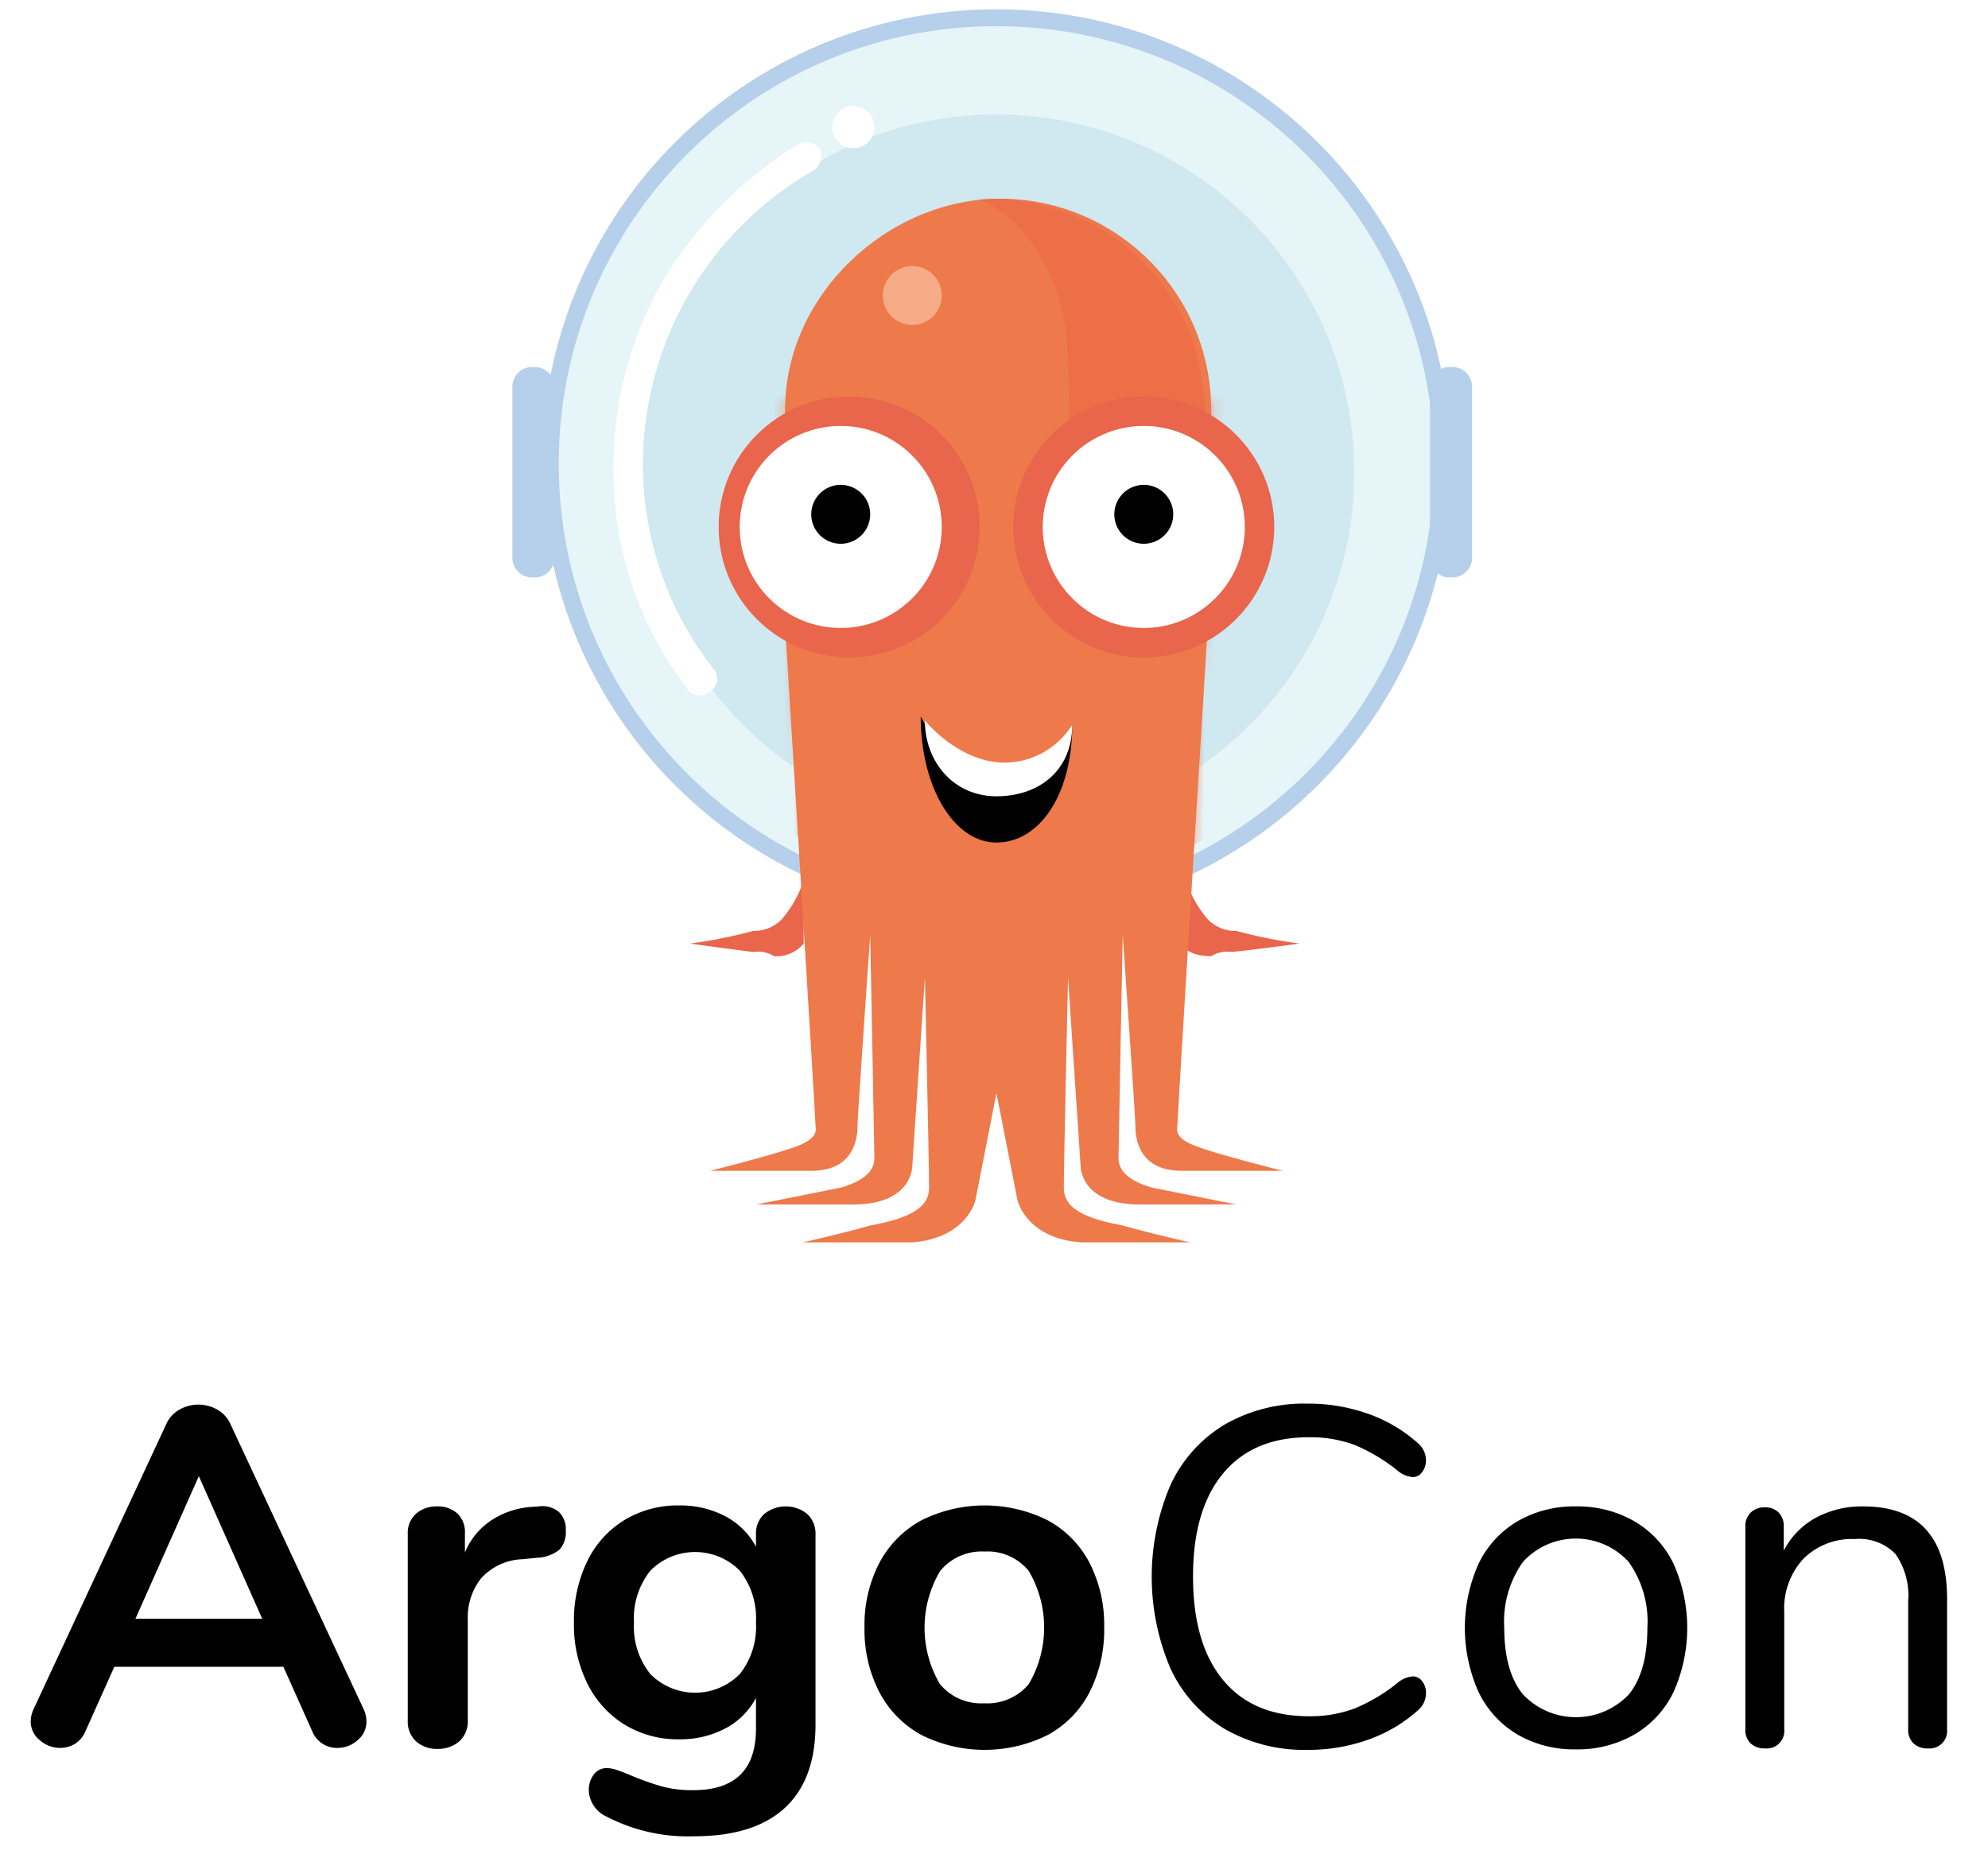 <svg xmlns="http://www.w3.org/2000/svg" width="194" height="181" fill="none"><path fill="#fff" d="M0 0h194v181H0z"/><path fill="#000" d="M35.761 168.033a2.328 2.328 0 0 1-.867 1.827 2.955 2.955 0 0 1-1.992.75 2.595 2.595 0 0 1-2.437-1.64l-2.812-6.281H11.155l-2.812 6.281a2.658 2.658 0 0 1-1.031 1.242 2.754 2.754 0 0 1-1.453.398 2.977 2.977 0 0 1-1.968-.75A2.302 2.302 0 0 1 3 168.033c.004-.422.1-.838.281-1.219l12.936-27.793a3.018 3.018 0 0 1 1.289-1.43 3.73 3.73 0 0 1 3.703 0 3.024 3.024 0 0 1 1.288 1.43l12.983 27.793c.182.381.278.797.281 1.219Zm-22.544-10.03h12.374l-6.187-13.92-6.187 13.92Zm41.291-10.452c.497.473.755 1.144.704 1.828a2.552 2.552 0 0 1-.61 1.874 3.738 3.738 0 0 1-2.203.797l-1.406.141a5.696 5.696 0 0 0-4.054 1.875 6.126 6.126 0 0 0-1.289 3.983v9.843a2.6 2.6 0 0 1-.843 2.086 3.126 3.126 0 0 1-2.11.726 3.028 3.028 0 0 1-2.085-.726 2.64 2.64 0 0 1-.82-2.086v-18.138a2.51 2.51 0 0 1 .82-2.016 3.024 3.024 0 0 1 2.039-.703 2.827 2.827 0 0 1 1.968.68 2.49 2.49 0 0 1 .75 1.945v1.875a6.928 6.928 0 0 1 2.648-3.187 8.117 8.117 0 0 1 3.914-1.266l.656-.047a2.525 2.525 0 0 1 1.921.516Zm24.279.234c.542.527.832 1.261.796 2.016v18.513c0 3.593-1 6.311-3 8.155-2 1.843-4.952 2.765-8.857 2.765a17.23 17.23 0 0 1-8.53-1.921 2.94 2.94 0 0 1-1.735-2.484 2.535 2.535 0 0 1 .492-1.641 1.576 1.576 0 0 1 1.29-.609c.352.014.7.085 1.03.211.406.14.828.304 1.266.492a26.96 26.96 0 0 0 3.023 1.078c1.001.264 2.034.39 3.07.375 4.093 0 6.14-2 6.14-5.999v-3a7.154 7.154 0 0 1-3 2.976 9.386 9.386 0 0 1-4.5 1.055 9.933 9.933 0 0 1-5.319-1.43 9.818 9.818 0 0 1-3.632-4.007 12.939 12.939 0 0 1-1.313-5.952 13.27 13.27 0 0 1 1.29-5.976 9.582 9.582 0 0 1 3.632-4.031 10.045 10.045 0 0 1 5.343-1.429 9.374 9.374 0 0 1 4.5 1.054 7.163 7.163 0 0 1 2.999 2.976v-1.218c-.03-.741.26-1.458.797-1.969 1.228-1 2.99-1 4.218 0Zm-6.585 15.608a7.45 7.45 0 0 0 1.57-5.015 7.523 7.523 0 0 0-1.57-5.062 6.138 6.138 0 0 0-8.741 0 7.447 7.447 0 0 0-1.594 5.062 7.373 7.373 0 0 0 1.594 5.015 6.14 6.14 0 0 0 8.682.059l.059-.059Zm17.716 5.952a10.048 10.048 0 0 1-4.101-4.171 13.222 13.222 0 0 1-1.453-6.328 13.089 13.089 0 0 1 1.453-6.304 10.09 10.09 0 0 1 4.1-4.148 13.8 13.8 0 0 1 12.327 0 9.955 9.955 0 0 1 4.078 4.148 13.262 13.262 0 0 1 1.429 6.304 13.41 13.41 0 0 1-1.429 6.328 9.911 9.911 0 0 1-4.078 4.171 13.8 13.8 0 0 1-12.326 0Zm10.475-4.968c2-3.408 2-7.63 0-11.038a5.17 5.17 0 0 0-4.312-1.898 5.235 5.235 0 0 0-4.335 1.898 10.832 10.832 0 0 0-.024 11.038 5.2 5.2 0 0 0 4.312 1.875 5.253 5.253 0 0 0 4.359-1.875Zm19.122 4.382a13.459 13.459 0 0 1-5.273-5.859 22.798 22.798 0 0 1 0-17.997 13.465 13.465 0 0 1 5.273-5.859 15.555 15.555 0 0 1 8.109-2.039c2.02-.012 4.026.329 5.928 1.008a14.405 14.405 0 0 1 4.851 2.882c.475.414.748 1.012.75 1.641.008.414-.124.818-.375 1.148-.198.3-.531.484-.89.492a2.644 2.644 0 0 1-1.359-.515 17.491 17.491 0 0 0-4.336-2.625 12.413 12.413 0 0 0-4.476-.75c-3.625 0-6.413 1.18-8.366 3.539-1.953 2.359-2.929 5.711-2.929 10.053 0 4.375.976 7.742 2.929 10.1 1.953 2.36 4.742 3.539 8.366 3.539 1.518.024 3.027-.23 4.453-.75a17.276 17.276 0 0 0 4.359-2.625 2.652 2.652 0 0 1 1.359-.515c.354.006.685.18.89.469.258.335.39.749.375 1.171a2.18 2.18 0 0 1-.75 1.641 14.388 14.388 0 0 1-4.851 2.882 17.325 17.325 0 0 1-5.928 1.008 15.555 15.555 0 0 1-8.109-2.039Zm28.567.539a9.677 9.677 0 0 1-3.797-4.148 15.323 15.323 0 0 1 0-12.514 9.688 9.688 0 0 1 3.797-4.148 10.996 10.996 0 0 1 5.694-1.453 11.126 11.126 0 0 1 5.718 1.453 9.648 9.648 0 0 1 3.82 4.148 15.323 15.323 0 0 1 0 12.514 9.63 9.63 0 0 1-3.82 4.148 11.106 11.106 0 0 1-5.718 1.453 10.977 10.977 0 0 1-5.694-1.453Zm10.873-3.914c1.203-1.483 1.804-3.647 1.805-6.491.145-2.294-.5-4.569-1.828-6.444a6.983 6.983 0 0 0-10.312 0 10.048 10.048 0 0 0-1.827 6.444c0 2.812.601 4.968 1.804 6.468a7.112 7.112 0 0 0 10.358.023Zm31.051-9.303v12.701a1.711 1.711 0 0 1-1.875 1.875 1.95 1.95 0 0 1-1.406-.492 1.818 1.818 0 0 1-.516-1.383v-12.467a7.077 7.077 0 0 0-1.242-4.64 4.938 4.938 0 0 0-3.96-1.453 6.688 6.688 0 0 0-5.015 1.922 7.129 7.129 0 0 0-1.875 5.202v11.436a1.71 1.71 0 0 1-1.875 1.875 1.95 1.95 0 0 1-1.406-.492 1.818 1.818 0 0 1-.515-1.383v-19.778a1.833 1.833 0 0 1 .515-1.359 1.897 1.897 0 0 1 1.406-.516 1.76 1.76 0 0 1 1.336.516c.332.354.509.826.492 1.312v2.39a7.681 7.681 0 0 1 3.14-3.21 9.436 9.436 0 0 1 4.593-1.102c5.468 0 8.202 3.016 8.203 9.046Z"/><path fill="#E9654B" d="M78.43 85.937a11.46 11.46 0 0 1-2.054 3.697 3.729 3.729 0 0 1-2.875 1.232 47.616 47.616 0 0 1-6.161 1.232s2.875.41 6.161.822a3.078 3.078 0 0 1 2.054.41 3.43 3.43 0 0 0 2.875-1.232v-6.161Zm37.293 0a11.454 11.454 0 0 0 2.054 3.697 3.728 3.728 0 0 0 2.875 1.232c2.025.546 4.083.957 6.161 1.232 0 0-2.875.41-6.572.822a3.076 3.076 0 0 0-2.053.41c-2.465 0-2.876-1.232-2.876-1.232l.411-6.161Z"/><path fill="#B6CFEA" d="M97.24 89.633c24.5 0 44.361-19.861 44.361-44.361C141.601 20.772 121.74.91 97.24.91c-24.5 0-44.361 19.861-44.361 44.36 0 24.5 19.861 44.362 44.36 44.362Z"/><path fill="#E6F5F8" d="M97.24 87.99c23.592 0 42.717-19.125 42.717-42.718 0-23.592-19.125-42.718-42.717-42.718-23.593 0-42.718 19.126-42.718 42.718 0 23.593 19.125 42.718 42.718 42.718Z"/><path fill="#D0E8F0" d="M97.24 81.008c19.283 0 34.914-15.632 34.914-34.914 0-19.283-15.631-34.914-34.914-34.914-19.282 0-34.914 15.631-34.914 34.914 0 19.282 15.632 34.914 34.914 34.914Z"/><path fill="#EE794B" d="M76.702 62.524s2.875 46.415 2.875 47.236c0 .411.411 1.232-1.643 2.054-2.053.821-8.625 2.464-8.625 2.464h9.858c4.518 0 4.518-3.696 4.518-4.518 0-.821 1.232-18.484 1.232-18.484s.41 20.949.41 21.77c0 .822-.41 2.054-3.285 2.875l-8.215 1.643h9.447c5.75 0 5.75-3.696 5.75-3.696l1.233-18.484s.41 18.484.41 20.537c0 1.643-1.232 2.876-5.75 3.697-2.875.822-6.572 1.643-6.572 1.643h10.68c5.34-.411 6.16-4.107 6.16-4.107l9.037-46.004-27.52-8.626Z"/><path fill="#EE794B" d="M117.777 62.524s-2.875 46.415-2.875 47.236c0 .411-.411 1.232 1.643 2.054 2.054.821 8.626 2.464 8.626 2.464h-9.858c-4.519 0-4.519-3.696-4.519-4.518 0-.821-1.232-18.484-1.232-18.484s-.411 20.949-.411 21.77c0 .822.411 2.054 3.287 2.875l8.214 1.643h-9.447c-5.75 0-5.75-3.696-5.75-3.696l-1.232-18.484s-.411 18.484-.411 20.537c0 1.643 1.232 2.876 5.75 3.697 2.875.822 6.572 1.643 6.572 1.643h-10.679c-5.34-.411-6.162-4.107-6.162-4.107L90.257 71.15l27.52-8.626Zm.411-22.591c-.033 11.329-9.209 20.504-20.538 20.537-11.09 0-21.033-9.447-21.033-20.537S86.56 19.395 97.65 19.395c11.329.033 20.505 9.209 20.538 20.538Z"/><mask id="a" width="43" height="57" x="76" y="39" maskUnits="userSpaceOnUse" style="mask-type:luminance"><path fill="#fff" d="m118.188 39.111-2.465 56.273H78.756l-2.054-56.273"/></mask><g mask="url(#a)"><path fill="#EE794B" d="M97.898 87.58c20.19 0 36.557-16.367 36.557-36.557s-16.367-36.557-36.557-36.557S61.34 30.833 61.34 51.023 77.708 87.58 97.898 87.58Z"/></g><path fill="#E34E3B" d="M116.956 62.524s2.464-21.77-.822-29.985c-6.161-14.376-20.537-13.144-20.537-13.144s8.215 3.286 8.625 15.609c.411 8.626 0 21.359 0 21.359l12.734 6.161Z" opacity=".22"/><path fill="#FBDFC3" d="M89.024 31.718a2.875 2.875 0 1 0 0-5.75 2.875 2.875 0 0 0 0 5.75Z" opacity=".5"/><path fill="#010101" d="M104.633 70.739c0 6.983-3.286 11.501-7.394 11.501-4.107 0-7.393-5.34-7.393-12.322 0 0 3.286 6.572 7.804 6.572 4.518 0 6.983-5.751 6.983-5.751Z"/><path fill="#fff" d="M104.633 70.739c0 4.518-3.286 6.983-7.393 6.983-4.108 0-6.983-3.286-6.983-7.394 0 0 3.286 4.108 7.804 4.108a7.8 7.8 0 0 0 6.572-3.697Z"/><path fill="#E9654B" d="M111.616 64.167c7.032 0 12.733-5.7 12.733-12.733 0-7.032-5.701-12.733-12.733-12.733-7.032 0-12.733 5.7-12.733 12.733 0 7.032 5.701 12.733 12.733 12.733Zm-28.753 0c7.032 0 12.733-5.7 12.733-12.733 0-7.032-5.7-12.733-12.733-12.733-7.032 0-12.733 5.7-12.733 12.733 0 7.032 5.7 12.733 12.733 12.733Z"/><path fill="#fff" d="M111.616 61.292c5.444 0 9.858-4.414 9.858-9.858 0-5.444-4.414-9.858-9.858-9.858a9.857 9.857 0 0 0-9.858 9.858c0 5.444 4.413 9.858 9.858 9.858Zm-29.574 0c5.444 0 9.858-4.414 9.858-9.858 0-5.444-4.414-9.858-9.858-9.858a9.857 9.857 0 0 0-9.858 9.858c0 5.444 4.413 9.858 9.858 9.858Z"/><path fill="#010101" d="M82.042 53.076a2.875 2.875 0 1 0 0-5.75 2.875 2.875 0 0 0 0 5.75Zm29.574 0a2.875 2.875 0 1 0 0-5.75 2.875 2.875 0 0 0 0 5.75Z"/><path fill="#B6CFEA" d="M52.057 56.363a1.94 1.94 0 0 1-2.053-2.054v-16.43a1.94 1.94 0 0 1 2.053-2.054 1.94 1.94 0 0 1 2.054 2.054v16.43a1.94 1.94 0 0 1-2.054 2.054Zm89.544 0a1.94 1.94 0 0 1-2.054-2.054v-16.43a1.94 1.94 0 0 1 2.054-2.054 1.94 1.94 0 0 1 2.053 2.054v16.43a1.94 1.94 0 0 1-2.053 2.054Z"/><path fill="#fff" d="M83.274 14.467a2.054 2.054 0 1 0 0-4.108 2.054 2.054 0 0 0 0 4.108ZM68.487 67.864a1.509 1.509 0 0 1-1.232-.411 34.887 34.887 0 0 1-7.393-21.77A36.652 36.652 0 0 1 64.79 27.2a40.2 40.2 0 0 1 13.144-13.144 1.806 1.806 0 0 1 2.053.41c.315.703.15 1.527-.41 2.054a33.152 33.152 0 0 0-16.841 28.753 32.371 32.371 0 0 0 6.983 20.126 1.43 1.43 0 0 1-.411 2.054c-.274.274-.548.41-.822.41Z"/></svg>